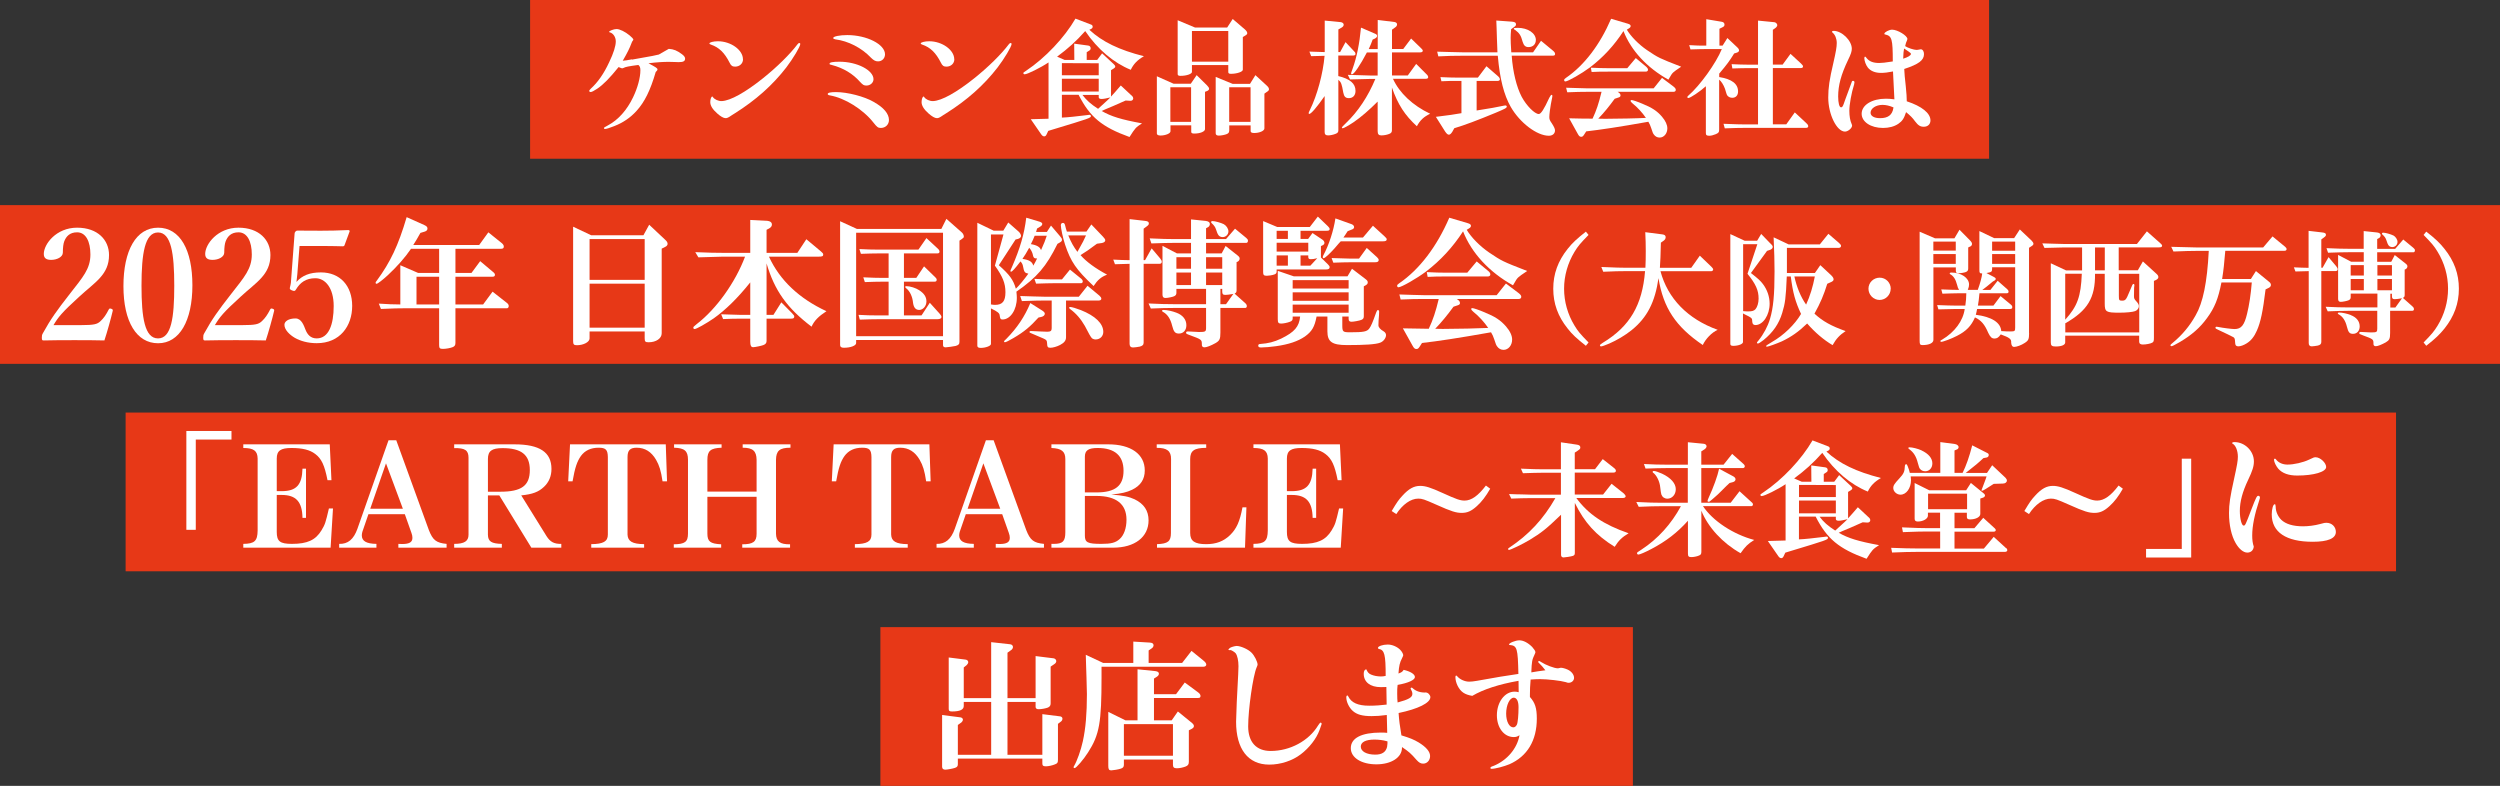 <?xml version="1.0" encoding="UTF-8"?><svg id="_レイヤー_2" xmlns="http://www.w3.org/2000/svg" viewBox="0 0 355.64 111.79"><rect x="0" y="0" width="355.64" height="111.79" fill="#333333" stroke="none"/><defs><style>.cls-1{fill:#e73817;}.cls-1,.cls-2{stroke-width:0px;}.cls-2{fill:#fff;}</style></defs><g id="_レイヤー_1-2"><rect class="cls-1" x="75.41" width="207.55" height="22.58"/><rect class="cls-1" y="29.18" width="355.64" height="22.58"/><rect class="cls-1" x="17.87" y="58.69" width="322.98" height="22.58"/><rect class="cls-1" x="125.24" y="89.21" width="107.05" height="22.58"/><path class="cls-2" d="M89.9,8.48c1.57-.27,2.63-.47,2.9-.52.13-.04.5-.11.92-.2.7-.4.81-.45,1.42-.81.72.05,1.19.25,1.87.76.31.23.45.43.45.63,0,.36-.25.5-.92.5-.13,0-.36,0-.58-.02-.41-.02-.7-.02-.83-.02-.79,0-1.67.05-2.88.2,1.08.58,1.28.7,1.28.88,0,.09-.07.2-.25.36-.76,2.61-1.57,4.27-2.75,5.56-.86.94-1.87,1.64-3.15,2.14-.68.27-1.13.41-1.33.41-.07,0-.13-.05-.13-.13s.02-.09.59-.4c1.42-.76,2.67-2.14,3.55-3.98.65-1.35,1.04-2.81,1.04-3.84,0-.38-.07-.58-.29-.76-1.35.18-1.85.27-2.12.43-.09.04-.16.05-.2.05-.02,0-.2-.05-.49-.18-1.28,1.58-2.14,2.47-3.04,3.08-.49.32-.77.47-.94.47-.11,0-.2-.07-.2-.16,0-.07.05-.14.22-.31,1.01-.92,1.85-2.12,2.61-3.75.65-1.35.95-2.34.95-2.99,0-.61-.38-1.17-.86-1.28-.07-.02-.09-.04-.09-.07,0-.14.67-.4,1.06-.4.45,0,1.22.38,1.85.9.31.25.54.5.54.61,0,.02-.02.07-.07.13-.05.09-.09.14-.11.16-.02.02-.05.13-.09.22-.27.72-.59,1.37-1.24,2.49.41-.04.56-.05,1.3-.2Z"/><path class="cls-2" d="M105.7,8.44c0,.59-.49,1.04-1.12,1.04-.4,0-.59-.14-.79-.56-.72-1.42-1.49-2.18-2.67-2.58-.14-.05-.2-.09-.2-.16,0-.16.56-.31,1.21-.31,1.84,0,3.56,1.24,3.56,2.56ZM113.84,6.28c0,.34-1.03,2.07-1.98,3.31-1.98,2.56-4.36,4.66-7.31,6.52-.2.13-.38.23-.43.27-.52.36-.68.43-.9.43-.29,0-.72-.25-1.19-.67-.67-.59-.99-1.12-.99-1.62,0-.4.14-.79.29-.79.04,0,.05.02.09.09.22.32.77.58,1.26.56,1.22-.05,3.35-1.24,5.85-3.24,2-1.6,3.83-3.4,4.92-4.84.09-.13.18-.18.27-.18.07,0,.13.07.13.16Z"/><path class="cls-2" d="M124.3,14.51c1.4.77,2.16,1.67,2.16,2.56,0,.65-.5,1.13-1.15,1.13-.4,0-.54-.11-1.04-.74-1.49-1.91-4.11-3.53-6.21-3.89-.22-.04-.31-.09-.31-.2,0-.18.4-.27,1.17-.27,1.62,0,4.02.61,5.38,1.4ZM124.26,11.27c0,.49-.45.9-.99.9-.38,0-.5-.07-.94-.54-.99-1.13-2.36-1.96-3.98-2.38-.31-.07-.34-.07-.34-.2,0-.18.47-.27,1.42-.27,2.5,0,4.83,1.21,4.83,2.49ZM125.9,7.72c0,.58-.43,1.01-.99,1.01-.36,0-.61-.13-1.01-.52-1.31-1.4-3.26-2.39-5.06-2.61-.2-.04-.31-.09-.31-.2,0-.22.92-.41,2-.41,2.77,0,5.37,1.31,5.37,2.74Z"/><path class="cls-2" d="M135.76,8.44c0,.59-.49,1.04-1.12,1.04-.4,0-.59-.14-.79-.56-.72-1.42-1.49-2.18-2.67-2.58-.14-.05-.2-.09-.2-.16,0-.16.56-.31,1.21-.31,1.84,0,3.56,1.24,3.56,2.56ZM143.9,6.28c0,.34-1.03,2.07-1.98,3.31-1.98,2.56-4.36,4.66-7.31,6.52-.2.13-.38.23-.43.27-.52.36-.68.43-.9.43-.29,0-.72-.25-1.19-.67-.67-.59-.99-1.12-.99-1.62,0-.4.14-.79.29-.79.04,0,.05.02.09.09.22.32.77.58,1.26.56,1.22-.05,3.35-1.24,5.85-3.24,2-1.6,3.83-3.4,4.92-4.84.09-.13.18-.18.27-.18.07,0,.13.07.13.16Z"/><path class="cls-2" d="M146.62,16.96c.95-.02.99-.02,2.54-.07v-8.01c-1.1.74-3.01,1.69-3.4,1.69-.11,0-.18-.07-.18-.16s.05-.14.41-.36c2.7-1.8,5.46-4.72,7-7.4l2.23.85c.14.05.22.16.22.29,0,.14-.07.25-.22.32l-.25.13c1.84,1.71,4.23,2.86,7.76,3.76-.92.52-1.49,1.12-1.87,1.93-2.45-.99-4.74-2.94-6.48-5.51-1.28,1.44-2.43,2.48-4,3.64l1.08.47h1.37l-.02-2.32,1.98.27c.23.02.36.18.36.38,0,.16-.05.25-.2.34l-.36.23v1.1h1.49l.7-.94,1.67,1.55c.14.14.2.23.2.32,0,.11-.07.2-.22.29l-.38.23v3.76c.5-.54.68-.76,1.39-1.58l1.64,1.53c.07.07.13.18.13.31,0,.22-.2.36-.43.34l-.65-.04-.5.22-1.22.54-1.19.5c-.16.07-.32.14-.5.23,1.35.77,2.74,1.21,5.74,1.76-.92.59-.95.65-1.78,1.94-3.93-1.42-5.64-2.84-7.24-6h-2.38v3.24c.88-.04,2-.16,3.62-.36.11-.02.22-.04.29-.04.13,0,.22.07.22.18,0,.27-.23.34-5.42,1.91l-.65.2-.23.49c-.09.2-.2.29-.34.29-.16,0-.29-.09-.43-.29l-1.49-2.16ZM156.3,10.71v-1.71l-5.24-.02v1.73h5.24ZM151.06,13.02h5.24v-1.82h-5.24v1.82ZM153.98,13.5c.59.77,1.15,1.28,2.23,1.98.34-.32.68-.63,1.03-.94.25-.23.36-.32.72-.68-.58.14-.99.22-1.26.22s-.4-.09-.4-.25v-.32h-2.32Z"/><path class="cls-2" d="M166.49,18.72c0,.27-.72.56-1.4.56-.34,0-.52-.11-.52-.29v-8.14l2.38,1.06h2.45l.83-1.22,1.48,1.46c.18.18.29.34.29.49,0,.13-.11.23-.29.31l-.29.11v5.31c0,.34-.68.63-1.53.63-.29,0-.43-.07-.43-.23v-.94h-2.95v.9ZM166.49,17.34h2.95v-4.93h-2.95v4.93ZM169.57,10.21c0,.31-.76.58-1.64.58-.27,0-.4-.07-.4-.25V2.88l2.48,1.04h4.56l.79-1.22,1.75,1.5c.2.18.32.36.32.52,0,.13-.09.23-.32.36l-.31.18v4.66c0,.29-.83.58-1.69.58-.27,0-.38-.07-.38-.25v-.99h-5.17v.95ZM174.73,8.77v-4.36h-5.17v4.36h5.17ZM174.86,18.6c0,.23-.09.36-.34.47-.25.11-.79.22-1.13.22-.31,0-.45-.11-.45-.34v-8.01l2.41.99h2.47l.77-1.24,1.62,1.49c.22.2.31.36.31.52,0,.14-.07.23-.34.4l-.31.22v4.95c0,.34-.68.65-1.46.65-.34,0-.5-.09-.5-.27v-.81h-3.04v.77ZM174.86,17.34h3.04v-4.93h-3.04v4.93Z"/><path class="cls-2" d="M188.45,13.65c-1.13,1.62-1.94,2.56-2.2,2.56-.05,0-.09-.05-.09-.11,0-.07.04-.18.18-.45,1.04-2.11,1.87-5.17,2.09-7.71-.83.02-.97.02-1.91.05l-.25-.65c1.12.05,1.28.05,2.18.07V2.93l2.3.22c.23.04.4.18.4.36,0,.16-.11.31-.29.41l-.47.27v3.22h.25l.77-1.42,1.28,1.37c.09.07.14.22.14.32,0,.13-.13.22-.31.22h-2.14v2.92c1.67.4,2.45,1.06,2.45,2.11,0,.63-.36,1.03-.95,1.03-.47,0-.68-.22-.79-.79-.22-1.24-.29-1.46-.7-1.82v7.2c0,.25-.11.38-.4.49-.36.14-.76.22-1.06.22-.34,0-.49-.14-.49-.47v-5.13ZM195.99,14.44c-1.24,1.24-2.36,2.21-3.44,2.95-.74.49-1.4.86-1.55.86-.05,0-.11-.04-.11-.09q0-.11.56-.63c1.75-1.67,3.17-3.82,4.2-6.3h-.79c-.9.02-.94.02-2.81.07l-.31-.65,1.76.05c.59.02,1.12.04,1.35.04h1.13v-3.28h-1.53c-.95,1.82-1.85,3.12-2.12,3.12-.09,0-.13-.05-.13-.13s0-.07.2-.63c.61-1.67.99-3.57,1.21-5.89l2.02.87c.18.07.27.18.27.31,0,.14-.11.27-.32.38l-.31.14c-.25.67-.29.77-.56,1.35h1.28V2.84l2.39.29c.22.04.36.16.36.34,0,.16-.09.31-.27.43l-.45.32v2.75h1.6l1.12-1.49,1.46,1.42c.13.11.2.23.2.32,0,.14-.14.23-.36.23h-4.02v3.28h2.25l1.19-1.64,1.58,1.58c.07.09.13.2.13.29,0,.18-.11.25-.4.25h-4.61c.92,2.02,2.81,3.8,5.29,4.97-.88.41-1.44.92-1.89,1.78-1.71-1.57-2.7-3.08-3.55-5.51v6.07c0,.29-.11.43-.41.54-.34.13-.74.2-1.1.2s-.52-.16-.52-.61v-4.23Z"/><path class="cls-2" d="M210.05,15.72c1.67-.25,3.13-.52,3.94-.7.05-.02.13-.02.16-.02.11,0,.2.07.2.16,0,.2-.25.32-1.58.88-2.61,1.08-4.38,1.75-5.89,2.2l-.27.49c-.18.29-.34.43-.5.43s-.31-.13-.52-.43l-1.33-2.11c2.16-.27,2.43-.31,3.64-.52v-4.59h-.58c-.92,0-1.21,0-2.27.05l-.14-.59c1.19.05,1.64.07,2.41.07h2.92l1.22-1.62,1.66,1.44c.16.14.25.31.25.43s-.13.22-.29.22h-3.02v4.21ZM215.05,7.92c.16,2.34.7,4.48,1.42,5.85.67,1.26,1.85,2.45,2.43,2.45.31,0,.74-.67,1.49-2.3q.23-.43.32-.43c.07,0,.13.07.13.14,0,.11-.02.16-.22,1.19-.09.45-.22,1.48-.22,1.82,0,.31.05.47.34.88.31.47.47.81.47,1.03,0,.45-.34.76-.88.76-1.69,0-4.12-1.84-5.42-4.11-.97-1.71-1.55-3.96-1.84-7.27h-5.08c-1.44,0-1.82.02-3.38.09l-.16-.67,1.82.05c.72.02,1.31.04,1.73.04h5.02l-.02-.58-.05-1.3-.05-1.6c-.02-.16-.02-.52-.04-1.04l2.21.16c.45.04.59.14.59.4,0,.14-.07.23-.29.38l-.4.29c-.05.59-.07.86-.07,1.24,0,.49.02.92.09,2.05h3.1l1.13-1.64,1.69,1.4c.22.18.31.32.31.49s-.11.23-.34.23h-5.85ZM218.48,5.71c0,.59-.42.99-1.04.99-.43,0-.67-.22-.83-.74-.25-.92-.45-1.24-1.06-1.69-.18-.09-.2-.13-.2-.18,0-.11.11-.13.56-.13,1.44,0,2.58.76,2.58,1.75Z"/><path class="cls-2" d="M231.42,4.21c.58.97,1.69,2.11,2.88,2.92,1.64,1.1,1.67,1.12,4.86,2.36-.7.47-.94.63-1.15.83-.2.2-.25.29-.67,1.01-3.04-1.69-5.31-4.14-6.39-6.91-1.31,2.03-2.9,3.75-4.77,5.17-1.15.86-3.13,2-3.51,2-.09,0-.16-.09-.16-.2s.07-.18.25-.31c2.61-1.78,4.83-4.7,6.43-8.41l2.38.7c.29.09.4.18.4.34,0,.11-.07.22-.22.31l-.32.2ZM223.24,16.83c1.55.04,1.76.04,3.31.05.54-1.15.88-2.16,1.28-3.82h-1.93c-1.15,0-1.55.02-2.95.07l-.16-.65,1.69.05c.61.02,1.13.04,1.42.04h9.34l1.19-1.49,1.62,1.22c.25.2.34.32.34.49s-.13.27-.31.27h-7.96c.29.18.41.32.41.52,0,.14-.09.23-.29.29l-.54.18c-.77,1.06-1.49,1.95-2.34,2.83l.95.02c1.71,0,4.9-.07,5.83-.13-.5-.74-1.21-1.51-1.91-2.07-.18-.14-.27-.27-.27-.36,0-.07.05-.11.14-.11.14,0,.86.23,1.57.54,1.33.54,2.05,1.01,2.75,1.82.52.61.77,1.17.77,1.67,0,.74-.49,1.31-1.1,1.31-.34,0-.63-.16-.83-.45-.11-.14-.18-.31-.36-.88-.13-.38-.23-.63-.41-.92-4.27.76-6.77,1.13-8.84,1.37l-.29.45c-.16.25-.25.32-.43.32-.2,0-.32-.11-.5-.45l-1.22-2.2ZM234.19,9.51c.16.13.25.29.25.41,0,.16-.13.27-.32.27h-5.4c-1.03,0-1.24,0-2.3.05l-.11-.61c1.17.05,1.64.07,2.41.07h2.77l1.21-1.44,1.49,1.24Z"/><path class="cls-2" d="M242.68,12.26c-.86.77-2.23,1.69-2.52,1.69-.05,0-.13-.07-.13-.14,0-.05.05-.13.16-.22,1.64-1.42,3.91-4.57,4.75-6.61h-2.21c-.65,0-1.12.02-2.25.05l-.18-.61c1.17.07,1.33.07,2.43.07v-3.76l2.16.36c.29.04.43.18.43.41,0,.16-.07.27-.25.36l-.47.23v2.4h.45l.68-1.08,1.39,1.31c.18.16.27.31.27.45,0,.13-.11.25-.29.31l-.41.13c-.65,1.06-1.01,1.55-2.12,2.86v.49c1.8.29,2.68.97,2.68,2.05,0,.56-.32.9-.83.9-.31,0-.58-.14-.74-.38q-.05-.07-.29-.9c-.2-.56-.54-1.08-.83-1.3v7.13c0,.34-.07.45-.49.63-.34.14-.65.22-.9.22-.4,0-.5-.09-.5-.4v-6.66ZM254.1,17.7l1.22-1.71,1.64,1.53c.22.2.27.31.27.45s-.11.22-.32.22h-8.62c-.97,0-1.55.02-2.93.07l-.18-.65c1.78.07,2.41.09,3.11.09h1.8v-8.01h-1.35c-.83,0-1.21.02-2.3.05l-.11-.61,1.28.05c.5.02.92.02,1.13.02h1.35V2.93l2.34.23c.18.02.4.23.4.41,0,.13-.11.29-.25.4l-.38.27v4.95h1.39l1.12-1.53,1.49,1.37c.23.22.29.31.29.43,0,.14-.11.22-.31.22h-3.98v8.01h1.91Z"/><path class="cls-2" d="M263.81,11.7c0,.07-.02.18-.05.31-.38,1.19-.68,2.86-.68,3.76,0,.74.11,1.39.32,1.85.05.11.07.2.07.25,0,.36-.58.85-1.01.85-1.17,0-2.38-2.45-2.38-4.84,0-1.39.16-2.52.74-4.99.34-1.48.47-2.21.47-2.77,0-.61-.23-1.19-.61-1.49-.05-.04-.07-.07-.07-.11,0-.07.11-.13.23-.13,1.19,0,2.59,1.39,2.59,2.54,0,.38-.13.79-.54,1.62-.99,2.07-1.4,3.6-1.4,5.17,0,.92.16,1.55.41,1.55.16,0,.25-.13.38-.49.04-.13.11-.34.23-.65.05-.13.72-1.94.88-2.38.05-.2.11-.25.22-.25s.2.09.2.2ZM269.27,10.17c-.7.14-1.21.2-1.69.2-.83,0-1.48-.27-1.87-.76-.27-.34-.5-.95-.5-1.35,0-.11.05-.2.11-.2s.13.07.23.22c.38.47.94.68,1.78.68.34,0,.9-.05,1.93-.22,0-3.19-.13-3.62-1.06-3.83-.11,0-.14-.04-.14-.11,0-.22.68-.58,1.1-.58.77,0,2.18.85,2.18,1.33,0,.04-.02.09-.05.18-.14.29-.18.43-.27.83.36.25,1.24.54,1.62.54.11,0,.23-.02.38-.05.09-.02.18-.04.23-.04.25,0,.45.29.45.68,0,.88-.74,1.44-2.81,2.12.04.77.07,1.17.22,2.48.11,1.15.13,1.46.14,2.12,2.14.7,3.37,1.69,3.37,2.72,0,.54-.38.9-.95.9-.5,0-.79-.18-1.24-.77-.36-.5-.67-.81-1.28-1.31-.29.9-.54,1.28-1.1,1.66-.59.4-1.35.59-2.18.59-1.73,0-3.04-.86-3.04-2.02,0-1.24,1.46-2.14,3.44-2.14.38,0,.67.02,1.22.09l-.2-3.98ZM269.36,15.28c-.59-.25-1.08-.36-1.57-.36-.92,0-1.69.5-1.69,1.12,0,.47.52.77,1.35.77,1.13,0,1.73-.45,1.89-1.42l.02-.11ZM270.87,6.89c-.07.4-.11.65-.13,1.46.7-.22,1.1-.47,1.1-.68,0-.07-.05-.14-.18-.22-.07-.05-.2-.13-.32-.23l-.47-.32Z"/><path class="cls-2" d="M11.53,46.25c1.85,0,2.29-.13,2.73-.53.51-.46.84-.97,1.21-1.69.09-.15.15-.18.35-.11.2.07.24.13.22.29-.26,1.12-.81,3.08-1.19,4.22-1.5-.04-2.66-.04-4.25-.04s-2.9,0-4.36.04c-.22,0-.29-.02-.29-.37s.02-.4.13-.62c1.14-2.07,2-3.26,3.85-5.63,1.87-2.4,2.93-3.56,2.93-5.61,0-1.83-.64-3.15-1.89-3.15-1.06,0-1.56.59-1.83,1.28-.13.33-.2.9-.2,1.61,0,.62-.84,1.03-1.65,1.03-.62,0-1.06-.18-1.06-.84,0-1.41,1.78-3.74,4.73-3.74s4.55,1.76,4.55,3.89c0,2.82-2.02,3.87-4.25,5.94-2.44,2.22-2.99,2.91-3.65,4.03h3.89Z"/><path class="cls-2" d="M27.37,40.58c0,5.06-1.83,8.25-4.88,8.25s-4.93-3.04-4.93-8.12,1.8-8.32,4.93-8.32,4.88,3.17,4.88,8.19ZM20.13,40.64c0,4.58.46,7.5,2.35,7.5s2.31-2.93,2.31-7.5-.44-7.57-2.31-7.57-2.35,2.97-2.35,7.57Z"/><path class="cls-2" d="M34.49,46.25c1.85,0,2.29-.13,2.73-.53.51-.46.84-.97,1.21-1.69.09-.15.15-.18.35-.11.2.07.24.13.22.29-.26,1.12-.81,3.08-1.19,4.22-1.5-.04-2.66-.04-4.25-.04s-2.9,0-4.36.04c-.22,0-.29-.02-.29-.37s.02-.4.13-.62c1.14-2.07,2-3.26,3.85-5.63,1.87-2.4,2.93-3.56,2.93-5.61,0-1.83-.64-3.15-1.89-3.15-1.06,0-1.56.59-1.83,1.28-.13.33-.2.9-.2,1.61,0,.62-.84,1.03-1.65,1.03-.62,0-1.06-.18-1.06-.84,0-1.41,1.78-3.74,4.73-3.74s4.55,1.76,4.55,3.89c0,2.82-2.02,3.87-4.25,5.94-2.44,2.22-2.99,2.91-3.65,4.03h3.89Z"/><path class="cls-2" d="M42.3,38.97c-.02.33-.09.68-.13,1.14.81-.92,1.89-1.36,3.48-1.36,2.73,0,4.45,1.91,4.45,4.77s-1.74,5.3-5.04,5.3c-1.3,0-2.35-.33-3.1-.75-.73-.42-1.5-1.14-1.5-1.87,0-.46.55-.9,1.58-.9.86,0,1.19,1.03,1.43,1.63.26.64.7,1.21,1.58,1.21,1.72,0,2.42-1.98,2.42-4.6s-1.23-3.96-2.6-3.96-2.18.62-2.77,1.61c-.13.22-.22.26-.59.11-.31-.13-.31-.24-.26-.44.04-.18.11-.42.13-.62l.53-7.02c0-.09.02-.15.13-.29.11-.11.18-.13.31-.13.88.02,2.29.02,3.45.02.9,0,2.29-.02,3.74-.09.15,0,.22.09.2.18l-.73,1.98c-.04.11-.13.15-.22.15-.88-.02-1.43-.04-2.22-.04h-3.96l-.31,3.96Z"/><path class="cls-2" d="M58.47,35.39c-.84,1.24-1.98,2.52-3.28,3.74-.76.7-1.46,1.24-1.62,1.24-.08,0-.14-.06-.14-.14s.04-.16.18-.32c1.92-2.62,3.04-4.96,4.24-9.02l2.5,1.12c.34.16.46.28.46.5s-.14.36-.4.44l-.6.18c-.52.92-.66,1.16-1.02,1.72h9.38l1.3-1.8,1.94,1.56c.18.16.26.3.26.48,0,.2-.12.3-.38.3h-6.5v3.44h2.28l1.24-1.68,1.76,1.48c.26.2.34.32.34.46,0,.2-.12.28-.4.28h-5.22v3.94h3.94l1.34-1.82,2.04,1.6c.18.14.26.28.26.44,0,.18-.1.32-.24.32h-7.34v4.94c0,.3-.1.46-.36.58-.32.14-.98.26-1.42.26s-.54-.1-.54-.54v-5.24h-4.64c-1.1,0-1.88.02-3.64.1l-.3-.76c1.54.1,1.78.1,3.06.12v-5.58l2.54,1.1h2.98v-3.44h-4ZM59.25,43.31h3.22v-3.94h-3.22v3.94Z"/><path class="cls-2" d="M83.87,48.15c0,.5-.86.96-1.8.96-.44,0-.54-.12-.54-.6v-16.26l2.58,1.22h7.42l.82-1.5,2.32,2.18c.2.18.3.36.3.54s-.14.34-.36.44l-.48.24v12.04c0,.74-.8,1.28-1.86,1.28-.48,0-.56-.1-.56-.58v-.96h-7.84v1ZM83.87,39.81h7.84v-5.8h-7.84v5.8ZM91.71,46.61v-6.26h-7.84v6.26h7.84Z"/><path class="cls-2" d="M102.59,44.71c.6.02,1.16.04,1.34.04.72.02,1.2.04,1.34.04h1.46v-4.62c-1.84,2.3-3.54,3.94-5.2,5.12-1.12.76-2.46,1.52-2.72,1.52-.1,0-.18-.08-.18-.18,0-.12.04-.18.5-.54,2.8-2.16,5.48-5.92,6.86-9.58h-3.14l-3.5.1-.44-.74c2,.08,2.86.1,3.94.1h3.88v-4.68l2.4.12c.44.04.68.22.68.54,0,.22-.14.4-.38.54l-.38.2v3.28h4.38l1.28-1.94,2.08,1.74c.24.2.32.3.32.44,0,.24-.14.3-.66.3h-7.06c1.54,3.36,4.3,5.96,8.18,7.76-1.14.74-1.74,1.36-2.12,2.2-3.48-2.64-5.26-5.12-6.4-9v7.32h.98l1.12-1.78,1.52,1.54c.28.3.32.36.32.48,0,.22-.12.3-.46.3h-3.48v3.18c0,.28-.14.46-.46.58-.24.1-1.2.3-1.44.3-.3,0-.42-.22-.42-.78v-3.28h-1.46c-.92,0-1.32.02-2.4.06l-.28-.68Z"/><path class="cls-2" d="M121.79,48.81c0,.36-.78.66-1.74.66-.36,0-.54-.12-.54-.38v-17.62l2.4,1.1h12l.72-1.44,2.2,1.94c.16.14.28.38.28.58,0,.14-.06.2-.32.38l-.3.2v14.38c0,.34-.12.48-.54.6-.24.06-1.22.2-1.42.2-.26,0-.38-.1-.38-.32v-.72h-12.36v.44ZM134.15,47.83v-14.72h-12.36v14.72h12.36ZM122.13,44.79c1.2.06,1.66.08,2.76.08h1.52v-4.8h-.92c-.78,0-1.34.02-2.46.06l-.22-.68c1.32.06,1.9.08,2.68.08h.92v-3.48h-1.48c-.76,0-1.3.02-2.46.06l-.22-.68c1.28.06,1.8.08,2.68.08h5.72l1.14-1.64,1.64,1.52c.14.12.22.28.22.4,0,.18-.1.26-.32.26h-4.74v3.48h1.76l1.1-1.64,1.58,1.54c.16.14.22.26.22.36,0,.2-.1.28-.32.28h-4.34v4.8h2.5l1.18-1.8,1.44,1.6c.12.12.22.32.22.42,0,.2-.2.32-.6.32h-8.44c-.8,0-1.42.02-2.58.06l-.18-.68ZM130.77,41.29c.72.48,1.02.96,1.02,1.6s-.48,1.2-1.02,1.2c-.5,0-.78-.32-.88-.98-.08-.92-.46-1.7-.98-2.1-.1-.08-.14-.14-.14-.2s.06-.1.18-.1c.52,0,1.34.26,1.82.58Z"/><path class="cls-2" d="M150.75,33.55c.26.3.32.4.32.56,0,.18-.08.26-.36.42l-.28.16c-1.58,3.22-2.92,4.78-5.84,6.8.04.42.06.62.06.88,0,1.7-.92,3.08-2.04,3.08-.26,0-.34-.1-.4-.58-.02-.32-.3-.54-1.24-1v5.06c0,.28-.76.56-1.46.56-.32,0-.48-.1-.48-.3v-17.5l2.32,1.12h1.38l.7-1.16,1.48,1.3c.2.18.34.44.34.62s-.18.34-.44.42l-.34.08-2.38,3.66c1.54,1.36,2.06,2.08,2.42,3.34.44-.4,1.24-1.38,1.78-2.14-.54-.12-.6-.2-.78-1.14-.06-.24-.14-.38-.34-.6-.78,1.02-1.18,1.46-1.34,1.46-.06,0-.1-.04-.1-.1q0-.08.22-.54c1.18-2.72,1.76-4.72,2.04-7.04l1.94.58c.22.08.34.18.34.3,0,.16-.1.28-.34.42l-.4.24-.14.48h1.54l.58-.9,1.24,1.46ZM140.97,43.31c.28.04.42.06.58.06,1.06,0,1.48-.52,1.48-1.8s-.4-2.24-1.5-3.78l1.22-4.44h-1.78v9.96ZM147.73,45.17c-1.18,1.3-2.02,2.02-3.56,2.92-.6.36-1.1.6-1.22.6-.06,0-.12-.06-.12-.1,0-.08.02-.1.34-.4,1.52-1.54,2.6-3.16,3.4-5.08l1.68,1.06c.28.18.38.32.38.46,0,.22-.22.4-.52.46l-.38.08ZM156.39,42.05c.18.16.28.3.28.44,0,.16-.14.26-.36.26h-4.66v5.22c0,.46-.24.78-.84,1.1-.46.24-1.04.4-1.38.4-.38,0-.46-.1-.48-.68-.02-.36-.08-.44-.52-.64-.54-.22-1.12-.48-1.36-.58-.56-.22-.62-.26-.62-.34,0-.1.08-.14.22-.14.1,0,.58.02,1.24.06.58.02.9.04,1.06.04.48,0,.64-.12.64-.5v-3.94h-1.02c-.74,0-1.46.02-3.22.08l-.24-.72,1.9.06c.72.02,1.38.04,1.56.04h4.88l1.24-1.56,1.68,1.4ZM146.99,37.79c.28-.48.32-.56.54-1.02-.44,0-.52-.08-.64-.68-.1-.32-.26-.6-.48-.84-.4.72-.58,1.02-.96,1.58.96.14,1.4.4,1.54.96ZM147.19,33.53c-.22.54-.26.64-.54,1.2.86.14,1.32.42,1.44.86.5-1.12.56-1.28.82-2.06h-1.72ZM153.81,39.65c.14.12.22.26.22.38,0,.16-.1.26-.26.26h-3.94c-.62,0-1.12.02-2.44.06l-.24-.68,1.52.06c.48.02.88.02,1.16.02h1.24l1.14-1.4,1.6,1.3ZM156.91,33.67c.24.26.32.38.32.52,0,.18-.18.32-.48.38l-.7.1q-1.04.76-1.32.96c-.32.22-.48.32-1.02.66.82.94,2.1,1.88,3.78,2.78-.84.32-1.34.74-1.92,1.62-2.48-2.34-3.24-3.44-4.06-5.9-.3-.92-.6-2.3-.6-2.76,0-.2.12-.32.3-.32.16,0,.24.1.3.32.1.42.16.62.26.92h2.78l.7-1.02,1.66,1.74ZM151.97,33.49c.44,1.06.74,1.58,1.3,2.34.86-1.54.9-1.62,1.22-2.34h-2.52ZM153.75,44.11c2.06.82,3.2,1.92,3.2,3.1,0,.62-.46,1.08-1.1,1.08-.2,0-.4-.08-.52-.18q-.22-.2-1-1.74c-.56-.98-1.26-1.8-2.12-2.42-.08-.08-.12-.12-.12-.18s.06-.1.16-.1c.22,0,.88.2,1.5.44Z"/><path class="cls-2" d="M160.69,37.53c-.96.02-1.1.02-2.08.06l-.24-.66c1.14.06,1.32.06,2.32.08v-5.84l2.1.24c.48.04.64.14.64.38,0,.16-.08.26-.36.46l-.38.28v4.48h.2l.94-1.68,1.2,1.42c.16.2.24.34.24.5,0,.18-.12.28-.34.28h-2.24v11.2c0,.32-.16.48-.56.58-.34.06-.72.12-.96.12-.32,0-.48-.18-.48-.52v-11.38ZM166.87,43.81c-.96,0-1.6.02-3.16.08l-.32-.72c1.74.08,2.42.1,3.48.1h4.7v-2.18h-4.22v.58c0,.22-.1.38-.34.48-.22.1-.9.24-1.22.24-.3,0-.42-.16-.42-.48v-6.94l2.06,1.08h2v-1.5h-2.4c-.88,0-1.56.02-3.24.08l-.24-.72c1.8.08,2.52.1,3.48.1h2.4v-2.8l2.12.22c.38.06.56.2.56.44,0,.18-.1.34-.22.42l-.32.18v1.54h2.84l1.28-1.48,1.6,1.32c.18.16.24.24.24.4,0,.18-.1.3-.24.3h-5.72v1.5h2.22l.56-1.06,1.72,1.36c.2.16.28.28.28.44s-.12.34-.26.42l-.18.08v4.02c-.02.26-.04.32-.28.46l1.54,1.38c.12.1.2.26.2.4,0,.16-.1.26-.24.26h-3.52v3.5c0,.94-.12,1.16-.7,1.5-.64.36-1.26.6-1.56.6-.28,0-.4-.14-.38-.44,0-.64-.04-.68-1.62-1.26-.6-.22-.62-.24-.62-.38,0-.12.08-.18.24-.18l.46.02c.14.02,1,.06,1.14.06.9,0,1-.06,1-.58v-2.84h-4.7ZM167.37,44.49c.9.34,1.4.98,1.4,1.78,0,.7-.42,1.18-1.06,1.18-.54,0-.74-.24-.96-1.1-.24-1-.68-1.66-1.34-2-.08-.04-.1-.1-.1-.14,0-.08.06-.12.22-.12.48,0,1.28.18,1.84.4ZM167.35,38.23h2.08v-1.64h-2.08v1.64ZM167.35,40.55h2.08v-1.78h-2.08v1.78ZM171.57,38.23h2.3v-1.64h-2.3v1.64ZM173.87,40.55v-1.78h-2.3v1.78h2.3ZM174.09,31.89c.36.2.66.64.66,1.02,0,.46-.38.82-.82.82-.3,0-.54-.14-.66-.38-.08-.14-.1-.16-.28-.7-.1-.34-.32-.64-.62-.9-.06-.06-.08-.1-.08-.16,0-.08.06-.14.2-.14.36,0,1.2.24,1.6.44ZM174.41,43.27l1.04-1.46c-.64.1-.88.14-1.14.14-.34,0-.44-.12-.44-.48v-.38h-.26v2.18h.8Z"/><path class="cls-2" d="M187.29,45.03c-.28,1.48-.66,2.12-1.66,2.84-1,.68-2.28,1.12-4.12,1.38-.68.1-1.62.18-2.12.18-.28,0-.4-.08-.4-.26,0-.16.1-.24.32-.24,1.1-.08,1.92-.28,2.94-.76,1.92-.94,2.56-1.7,2.7-3.14h-1.06v.26c0,.24-.1.38-.38.48-.34.14-.94.26-1.26.26-.38,0-.48-.12-.48-.62v-6.88l2.28.78h7.64l.64-1.08,1.78,1.36c.4.3.46.38.46.6,0,.16-.1.28-.3.4l-.26.14v4.26c0,.28-.1.42-.36.52-.22.1-1.08.26-1.38.26s-.42-.12-.42-.4v-.34h-.9v1.2c0,.98.06,1.04,1.14,1.04,1.9,0,2.38-.1,2.7-.54.24-.32.46-.82.98-2.28.08-.24.16-.34.24-.34.12,0,.18.08.18.22,0,.18-.02.72-.08,1.28l-.02.66q0,.44.76.88c.2.12.32.32.32.52,0,.42-.38.92-.84,1.08-.62.24-2.14.34-4.7.34-2.14,0-2.8-.46-2.8-1.96v-2.1h-1.54ZM181.61,38.63c0,.22-.1.34-.34.42-.28.1-.8.18-1.06.18-.42,0-.52-.12-.52-.52v-7.26l2,.84h4.64l1.14-1.48,1.44,1.38c.18.18.24.28.24.4,0,.18-.12.24-.46.24h-3.68v1.16h1.08l.62-.84,1.38.92c.2.12.32.32.32.48,0,.12-.08.26-.22.32l-.28.14v1.62l1,.98c.18.18.24.28.24.4,0,.22-.16.32-.5.32h-7.04v.3ZM181.61,33.99h1.6v-1.16h-1.6v1.16ZM181.61,35.79h4.5v-1.26h-4.5v1.26ZM183.21,37.79v-1.46h-1.6v1.46h1.6ZM183.89,41.05h7.96v-1.2h-7.96v1.2ZM183.89,42.79h7.96v-1.2h-7.96v1.2ZM183.89,44.49h7.96v-1.16h-7.96v1.16ZM186.41,37.79l.98-1.06c-.46.12-.66.14-.92.14s-.36-.08-.36-.32v-.22h-1.1v1.46h1.4ZM190.73,34.33c-.14.16-.24.26-.28.3l-.62.72c-.68.76-1.36,1.38-1.52,1.38-.1,0-.14-.06-.14-.14,0-.06.02-.14.08-.26.8-1.48,1.46-3.52,1.72-5.26l2.3.82c.22.08.36.24.36.42,0,.12-.1.26-.22.3l-.7.28c-.3.46-.34.54-.6.9h2.78l1.42-1.68,1.64,1.5c.24.22.32.32.32.44,0,.2-.16.28-.56.28h-5.98ZM195.89,36.59c.16.16.24.28.24.4,0,.22-.16.32-.54.32h-3.48c-.78,0-1.28.02-2.44.06l-.24-.66c2.04.06,2.08.06,2.68.08h1.22l1.1-1.52,1.46,1.32Z"/><path class="cls-2" d="M208.65,32.69c.64,1.08,1.88,2.34,3.2,3.24,1.82,1.22,1.86,1.24,5.4,2.62-.78.52-1.04.7-1.28.92-.22.22-.28.32-.74,1.12-3.38-1.88-5.9-4.6-7.1-7.68-1.46,2.26-3.22,4.16-5.3,5.74-1.28.96-3.48,2.22-3.9,2.22-.1,0-.18-.1-.18-.22s.08-.2.28-.34c2.9-1.98,5.36-5.22,7.14-9.34l2.64.78c.32.1.44.2.44.38,0,.12-.08.24-.24.34l-.36.22ZM199.57,46.71c1.72.04,1.96.04,3.68.06.6-1.28.98-2.4,1.42-4.24h-2.14c-1.28,0-1.72.02-3.28.08l-.18-.72,1.88.06c.68.02,1.26.04,1.58.04h10.38l1.32-1.66,1.8,1.36c.28.22.38.36.38.54s-.14.3-.34.3h-8.84c.32.2.46.36.46.58,0,.16-.1.26-.32.32l-.6.2c-.86,1.18-1.66,2.16-2.6,3.14l1.06.02c1.9,0,5.44-.08,6.48-.14-.56-.82-1.34-1.68-2.12-2.3-.2-.16-.3-.3-.3-.4,0-.08.06-.12.16-.12.16,0,.96.26,1.74.6,1.48.6,2.28,1.12,3.06,2.02.58.68.86,1.3.86,1.86,0,.82-.54,1.46-1.22,1.46-.38,0-.7-.18-.92-.5-.12-.16-.2-.34-.4-.98-.14-.42-.26-.7-.46-1.02-4.74.84-7.52,1.26-9.82,1.52l-.32.5c-.18.28-.28.36-.48.36-.22,0-.36-.12-.56-.5l-1.36-2.44ZM211.73,38.57c.18.14.28.32.28.46,0,.18-.14.3-.36.3h-6c-1.14,0-1.38,0-2.56.06l-.12-.68c1.3.06,1.82.08,2.68.08h3.08l1.34-1.6,1.66,1.38Z"/><path class="cls-2" d="M225.6,49.19c-1.3-1.03-1.93-1.6-2.59-2.45-1.39-1.73-2.05-3.57-2.05-5.67s.67-3.94,2.05-5.67c.67-.85,1.3-1.42,2.59-2.45l.38.47c-1.21,1.24-1.49,1.58-2,2.41-.95,1.57-1.48,3.39-1.48,5.24s.52,3.67,1.48,5.24c.5.83.79,1.17,2,2.41l-.38.47Z"/><path class="cls-2" d="M236.21,38.57c1.03,3.89,3.87,6.81,8.14,8.35-.85.38-1.71,1.28-2.12,2.16-3.85-2.61-5.62-5.29-6.3-9.51-.49,3.4-1.6,5.6-3.83,7.4-.92.74-2.11,1.44-3.19,1.91-.54.23-1.01.4-1.15.4-.09,0-.16-.07-.16-.16q0-.11.41-.36c3.84-2.32,5.62-5.35,6.01-10.19h-2.67c-1.03,0-1.67.02-3.28.09l-.27-.68c2.11.09,2.81.11,3.55.11h2.72c.04-.85.05-1.39.05-2.38s-.02-1.62-.07-2.68l2.41.31c.34.04.49.16.49.4,0,.2-.11.38-.27.49l-.41.29c-.04,1.85-.07,2.54-.14,3.58h4.46l1.22-1.73,1.67,1.6c.16.16.23.27.23.36,0,.14-.13.25-.27.25h-7.24Z"/><path class="cls-2" d="M251.91,34.68c.22.23.27.31.27.45,0,.16-.13.31-.34.4l-.47.16-2.29,3.15c1.04.81,1.37,1.12,1.71,1.57.61.81.95,1.8.95,2.79,0,1.62-.94,3.04-2.02,3.04-.27,0-.43-.14-.45-.47-.02-.4-.04-.45-.22-.59-.18-.13-.22-.14-.83-.45l-.27-.14v4.07c0,.29-.67.54-1.39.54-.29,0-.41-.09-.41-.27v-15.63l2.05.95h1.76l.58-.97,1.35,1.4ZM247.97,44.26c.41.04.56.04.74.04.54,0,.81-.09,1.01-.31.27-.31.45-.9.45-1.51,0-1.19-.4-2.07-1.58-3.53l1.4-4.21h-2.02v9.52ZM254.18,39.33c-.13,3.08-.23,3.82-.65,5.19-.47,1.55-1.3,2.75-2.65,3.85-.45.34-.7.5-.81.5-.07,0-.13-.04-.13-.11s0-.07.23-.34c.7-.86,1.31-2,1.62-3.04.47-1.57.65-3.38.65-6.79,0-1.37-.04-2.84-.13-4.83l2.14,1.01h4.43l1.22-1.51,1.51,1.3c.22.2.29.29.29.43,0,.16-.14.27-.32.27h-7.38v3.58h3.98l.77-1.12,1.55,1.44c.23.23.34.4.34.58s-.11.29-.5.45l-.4.18c-.5,1.6-.97,2.72-1.82,4.25,1.17,1.08,2.38,1.75,4.43,2.48-.85.56-1.35,1.1-1.85,2-1.26-.74-2.52-1.82-3.62-3.08-1.21,1.17-2.27,1.91-3.6,2.54-.72.32-1.93.76-2.12.76-.07,0-.13-.04-.13-.09q0-.09.86-.59c1.62-.92,3.24-2.47,4.12-3.98-.81-1.73-1.17-3.01-1.46-5.33h-.59ZM255.26,39.33c.32,1.5.92,2.94,1.67,4,.56-1.21.97-2.57,1.24-4h-2.92Z"/><path class="cls-2" d="M268.96,41.09c0,.86-.72,1.58-1.58,1.58s-1.58-.72-1.58-1.6.72-1.57,1.6-1.57,1.57.72,1.57,1.58Z"/><path class="cls-2" d="M275.04,48.35c0,.45-.61.74-1.55.74-.34,0-.41-.11-.41-.59v-15.54l2.18.94h2.77l.72-1.22,1.44,1.46c.25.25.34.4.34.56,0,.14-.09.29-.2.34l-.34.16v2.99c0,.27-.09.4-.32.5-.2.09-.74.18-1.06.18-.31,0-.38-.09-.38-.4v-.43h-3.19v10.32ZM278.22,35.65v-1.28h-3.19v1.28h3.19ZM278.22,37.54v-1.4h-3.19v1.4h3.19ZM288.65,47.39c0,.86-.09,1.06-.63,1.4-.45.31-1.15.56-1.49.56-.27,0-.41-.22-.43-.63.05-.49-.25-.7-1.48-1.15-.31.45-.54.59-.9.59s-.59-.2-.88-.81c-.52-1.22-1.01-1.78-1.89-2.2-.52,1.21-1.24,1.96-2.56,2.63-.77.4-1.96.85-2.25.85-.05,0-.11-.04-.11-.11s0-.07.27-.22c1.76-1.04,2.97-2.67,3.19-4.34h-1.51c-.41,0-.85.02-2.23.05l-.18-.61c1.39.05,1.91.07,2.41.07h1.6c.09-.67.13-1.01.14-1.75h-1.15c-.14,0-.5,0-1.01.02l-1.24.04-.16-.61c.74.04,1.21.05,1.4.05l1.13.02c-.16-.25-.18-.32-.29-.74-.2-.77-.5-1.24-.97-1.49-.05-.04-.07-.05-.07-.11,0-.09.07-.13.23-.13,1.4,0,2.52.76,2.52,1.71,0,.22-.04.4-.18.76h1.42c.32-.86.58-1.82.63-2.34-.34,0-.4-.07-.4-.49v-5.54l2.11,1.01h2.83l.81-1.24,1.69,1.6c.16.16.25.32.25.45,0,.11-.09.22-.29.34l-.34.22v12.14ZM281.25,43.97c-.07.4-.09.45-.18.81,2.29.29,3.55,1.12,3.62,2.32.58.04.88.05,1.26.05.67,0,.72-.04.72-.56v-8.57h-3.28v.23c0,.41-.09.47-.81.59l1.1.58c.16.09.22.14.22.25s-.05.18-.18.25l-.23.13c-.81.68-1.04.86-1.49,1.19h1.15l1.03-1.3,1.37,1.21c.11.09.18.22.18.34,0,.16-.09.23-.29.23h-3.85c-.09.95-.11,1.1-.22,1.75h2.21l1.01-1.35,1.44,1.19c.16.13.23.23.23.38,0,.2-.09.27-.4.27h-4.61ZM283.39,35.67h3.28v-1.3h-3.28v1.3ZM283.39,37.54h3.28v-1.4h-3.28v1.4Z"/><path class="cls-2" d="M293.67,35.2c-1.21.04-1.75.04-2.83.07l-.31-.65,1.62.05c.67.02,1.22.04,1.51.04h10.33l1.42-1.8,1.93,1.71c.18.16.23.23.23.34,0,.16-.13.23-.41.23h-5.76v3.26h2.72l.72-1.26,1.93,1.76c.2.18.27.31.27.47,0,.18-.13.31-.38.43l-.25.11v8.08c0,.47-.04.58-.23.7-.22.14-.88.27-1.35.27-.36,0-.52-.14-.52-.43v-.83h-10.52v.96c0,.36-.52.58-1.35.58-.56,0-.7-.13-.7-.59v-11.25l2.16,1.01h2.29v-3.26h-2.52ZM298.03,38.95c.04,3.42-1.06,5.24-4.23,7.04v1.3h10.52v-8.34h-2.9v3.12c0,.63.04.7.45.7.49,0,.59-.14,1.03-1.21.43-1.06.49-1.17.59-1.17.09,0,.14.05.14.2l-.04.34-.02,1.17c0,.36.04.45.34.77.23.25.36.47.36.67,0,.31-.23.61-.54.72-.34.13-1.28.22-2.23.22-1.91,0-2.09-.11-2.09-1.3v-4.23h-1.39ZM293.79,45.48c1.73-1.91,2.23-3.28,2.36-6.54h-2.36v6.54ZM298.03,38.46h1.39v-3.26h-1.39v3.26Z"/><path class="cls-2" d="M316.01,40.19c-.45,2.29-.95,3.57-2.05,5.06-.99,1.37-2.18,2.41-3.89,3.42-.76.43-1.04.58-1.17.58-.07,0-.14-.05-.14-.14,0-.07.09-.16.32-.34,1.31-1.08,2.4-2.36,3.26-3.91,1.04-1.78,1.64-4.66,1.87-9.17h-1.8c-.81,0-1.49.02-3.22.09l-.32-.67c1.49.04,2.23.05,3.55.09h9.53l1.33-1.57,1.8,1.48c.13.11.2.22.2.32,0,.18-.11.25-.38.25h-8.34c-.16,1.85-.23,2.63-.45,4.01h4.09l.72-1.13,1.93,1.58c.13.11.2.25.2.4,0,.18-.11.31-.31.41l-.45.22c-.38,3.12-.7,4.66-1.24,5.87-.38.86-.81,1.4-1.44,1.8-.43.27-.88.43-1.19.43-.18,0-.34-.07-.4-.2q-.05-.07-.09-.7c-.04-.25-.09-.34-.27-.43-.29-.16-1.08-.54-1.96-.95-.49-.22-.54-.25-.54-.38,0-.07.07-.13.16-.13.07,0,.16.02.27.04.63.13,1.91.29,2.29.29.95,0,1.39-.54,1.78-2.18.29-1.17.54-2.77.67-4.45h-4.3Z"/><path class="cls-2" d="M328.41,38.57c-.86.02-.99.02-1.87.05l-.22-.59c1.03.05,1.19.05,2.09.07v-5.26l1.89.22c.43.04.58.13.58.34,0,.14-.07.23-.32.41l-.34.25v4.03h.18l.85-1.51,1.08,1.28c.14.18.22.31.22.45,0,.16-.11.25-.31.25h-2.02v10.08c0,.29-.14.43-.5.52-.31.05-.65.11-.86.11-.29,0-.43-.16-.43-.47v-10.25ZM333.97,44.22c-.86,0-1.44.02-2.84.07l-.29-.65c1.57.07,2.18.09,3.13.09h4.23v-1.96h-3.8v.52c0,.2-.09.34-.31.43-.2.09-.81.22-1.1.22-.27,0-.38-.14-.38-.43v-6.25l1.85.97h1.8v-1.35h-2.16c-.79,0-1.4.02-2.92.07l-.22-.65c1.62.07,2.27.09,3.13.09h2.16v-2.52l1.91.2c.34.05.5.18.5.4,0,.16-.09.31-.2.38l-.29.16v1.39h2.56l1.15-1.33,1.44,1.19c.16.14.22.22.22.36,0,.16-.09.27-.22.27h-5.15v1.35h2l.5-.96,1.55,1.22c.18.14.25.25.25.4s-.11.31-.23.38l-.16.07v3.62c-.02.23-.04.29-.25.41l1.39,1.24c.11.09.18.23.18.36,0,.14-.09.23-.22.23h-3.17v3.15c0,.85-.11,1.04-.63,1.35-.58.32-1.13.54-1.4.54-.25,0-.36-.13-.34-.4,0-.58-.04-.61-1.46-1.13-.54-.2-.56-.22-.56-.34,0-.11.07-.16.22-.16l.41.02c.13.02.9.05,1.03.05.81,0,.9-.05.9-.52v-2.56h-4.23ZM334.42,44.83c.81.31,1.26.88,1.26,1.6,0,.63-.38,1.06-.95,1.06-.49,0-.67-.22-.86-.99-.22-.9-.61-1.49-1.21-1.8-.07-.04-.09-.09-.09-.13,0-.07.05-.11.2-.11.43,0,1.15.16,1.66.36ZM334.4,39.2h1.87v-1.48h-1.87v1.48ZM334.4,41.29h1.87v-1.6h-1.87v1.6ZM338.2,39.2h2.07v-1.48h-2.07v1.48ZM340.27,41.29v-1.6h-2.07v1.6h2.07ZM340.47,33.49c.32.18.59.58.59.92,0,.41-.34.74-.74.74-.27,0-.49-.13-.59-.34-.07-.13-.09-.14-.25-.63-.09-.31-.29-.58-.56-.81-.05-.05-.07-.09-.07-.14,0-.07.05-.13.18-.13.32,0,1.08.22,1.44.4ZM340.76,43.74l.94-1.31c-.58.09-.79.13-1.03.13-.31,0-.4-.11-.4-.43v-.34h-.23v1.96h.72Z"/><path class="cls-2" d="M344.77,48.72c1.21-1.24,1.49-1.58,2-2.41.96-1.57,1.48-3.38,1.48-5.24s-.52-3.67-1.48-5.24c-.5-.83-.79-1.17-2-2.41l.38-.47c1.3,1.01,1.93,1.62,2.59,2.45,1.39,1.73,2.05,3.57,2.05,5.67s-.67,3.94-2.05,5.67c-.67.83-1.3,1.44-2.59,2.45l-.38-.47Z"/><path class="cls-2" d="M26.51,75.37v-14.06h6.42v1.22h-5.08v12.84h-1.34Z"/><path class="cls-2" d="M34.61,77.37c1.6-.02,2.02-.4,2.04-1.9v-10.24c-.02-1.1-.56-1.5-2.04-1.5v-.52h12.3l.24,5.1h-.56c-.42-2.12-.84-3.06-1.76-3.74-.76-.58-1.82-.84-3.36-.84s-2.1.38-2.1,1.5v4.64h.7c2.08,0,2.9-.88,2.96-3.2h.5v7h-.5c-.04-2.3-.92-3.26-2.96-3.26h-.7v5.26c0,1.34.46,1.7,2.16,1.7,2.2,0,3.36-.54,4.2-1.92.52-.86.58-1.08,1.06-3.12h.58l-.34,5.58h-12.42v-.54Z"/><path class="cls-2" d="M48.25,77.37c1.24.04,2.06-.64,2.6-2.16l4.42-12.58h1.1l4.64,12.78c.56,1.44,1.06,1.82,2.52,1.96v.54h-6.86v-.54c.24.02.36.02.54.02,1.02,0,1.46-.26,1.46-.88,0-.2-.04-.44-.14-.7l-.94-2.66h-5.18l-.86,2.5c-.04.14-.08.34-.08.5,0,.82.64,1.2,2.08,1.22v.54h-5.3v-.54ZM57.31,72.37l-2.4-6.46-2.24,6.46h4.64Z"/><path class="cls-2" d="M64.61,77.37c1.44,0,2.04-.38,2.04-1.3v-10.96c0-1.06-.52-1.4-2.04-1.36v-.54h8.58c3.58,0,5.26,1.12,5.26,3.5,0,1.02-.36,1.88-1.06,2.54-.78.74-1.64,1.06-3.24,1.22l3.6,5.8c.52.82,1.08,1.12,2.1,1.1v.54h-4.26l-4.56-7.44h-1.62v5.6c.02.96.5,1.26,1.98,1.3v.54h-6.78v-.54ZM71.17,69.95c3.02,0,4.2-.86,4.2-3.08s-1.26-3.12-3.88-3.12c-1.52,0-2.08.4-2.08,1.54v4.66h1.76Z"/><path class="cls-2" d="M81.09,63.21h13.62l.18,5.26h-.64c-.22-1.5-.46-2.26-.92-3.06-.66-1.14-1.58-1.72-2.76-1.72-.94,0-1.3.38-1.3,1.34v11.02c.04.96.7,1.34,2.36,1.36v.5h-7.52v-.5c1.72-.02,2.36-.38,2.36-1.36v-11.04c-.02-1.04-.3-1.32-1.32-1.32-1.1,0-1.94.4-2.5,1.16-.56.78-.86,1.68-1.2,3.62h-.62l.26-5.26Z"/><path class="cls-2" d="M95.85,77.43c1.58-.02,2.02-.34,2.02-1.52v-10.5c0-1.26-.48-1.68-1.98-1.72v-.48h6.76v.48c-1.58.06-2.02.44-2.02,1.72v4.52h7v-4.52c-.02-1.26-.54-1.72-1.98-1.72v-.48h6.8v.48c-1.54,0-2.04.42-2.06,1.72v10.5c.02,1.12.56,1.54,2,1.52v.48h-6.8v-.48c1.54,0,2.04-.36,2.04-1.5v-5.26h-7v5.24c0,1.12.4,1.44,1.96,1.52v.48h-6.74v-.48Z"/><path class="cls-2" d="M118.59,63.21h13.62l.18,5.26h-.64c-.22-1.5-.46-2.26-.92-3.06-.66-1.14-1.58-1.72-2.76-1.72-.94,0-1.3.38-1.3,1.34v11.02c.04.96.7,1.34,2.36,1.36v.5h-7.52v-.5c1.72-.02,2.36-.38,2.36-1.36v-11.04c-.02-1.04-.3-1.32-1.32-1.32-1.1,0-1.94.4-2.5,1.16-.56.78-.86,1.68-1.2,3.62h-.62l.26-5.26Z"/><path class="cls-2" d="M133.23,77.37c1.24.04,2.06-.64,2.6-2.16l4.42-12.58h1.1l4.64,12.78c.56,1.44,1.06,1.82,2.52,1.96v.54h-6.86v-.54c.24.02.36.02.54.02,1.02,0,1.46-.26,1.46-.88,0-.2-.04-.44-.14-.7l-.94-2.66h-5.18l-.86,2.5c-.04.14-.08.34-.08.5,0,.82.64,1.2,2.08,1.22v.54h-5.3v-.54ZM142.29,72.37l-2.4-6.46-2.24,6.46h4.64Z"/><path class="cls-2" d="M149.57,77.37h.32c1.3,0,1.66-.36,1.66-1.66v-10.4c0-1.1-.54-1.52-1.98-1.58v-.52h8.08c3.24,0,5.2,1.4,5.2,3.72,0,1.26-.6,2.16-1.8,2.74-.76.36-1.48.54-2.96.68,1.72.14,2.5.3,3.32.68,1.32.64,1.98,1.62,1.98,3,0,2.36-1.96,3.88-5.04,3.88h-8.78v-.54ZM155.97,70.05c2.68,0,3.86-.94,3.86-3.08s-1.24-3.24-3.68-3.24c-1.32,0-1.82.34-1.82,1.24v5.08h1.64ZM154.33,76.19c0,.98.38,1.18,2.34,1.18,1.38,0,2.02-.16,2.6-.68.62-.54.98-1.56.98-2.76,0-2.22-1.46-3.38-4.28-3.38h-1.64v5.64Z"/><path class="cls-2" d="M164.59,77.41c1.56-.06,1.98-.4,1.98-1.58l.02-10.52c.02-1.14-.58-1.62-2.04-1.6v-.5h7.04v.5c-1.7,0-2.28.4-2.28,1.6v10.52c0,1.14.64,1.58,2.28,1.58,1.4,0,2.46-.4,3.36-1.26.96-.92,1.42-1.96,1.8-3.98h.56l-.2,5.74h-12.52v-.5Z"/><path class="cls-2" d="M178.31,77.37c1.6-.02,2.02-.4,2.04-1.9v-10.24c-.02-1.1-.56-1.5-2.04-1.5v-.52h12.3l.24,5.1h-.56c-.42-2.12-.84-3.06-1.76-3.74-.76-.58-1.82-.84-3.36-.84s-2.1.38-2.1,1.5v4.64h.7c2.08,0,2.9-.88,2.96-3.2h.5v7h-.5c-.04-2.3-.92-3.26-2.96-3.26h-.7v5.26c0,1.34.46,1.7,2.16,1.7,2.2,0,3.36-.54,4.2-1.92.52-.86.58-1.08,1.06-3.12h.58l-.34,5.58h-12.42v-.54Z"/><path class="cls-2" d="M197.98,72.69c.76-1.28,1.01-1.62,1.53-2.18.9-.99,1.64-1.39,2.52-1.39.74,0,1.48.23,3.19,1.01,1.98.9,2.5,1.08,3.13,1.08.97,0,1.94-.7,3.03-2.14l.61.45c-.61,1.08-1.22,1.87-1.89,2.47-.79.72-1.37.97-2.16.97s-1.46-.2-3.58-1.15c-1.78-.79-2.05-.88-2.61-.88-1.06,0-2.23.83-3.12,2.2l-.65-.43Z"/><path class="cls-2" d="M222.06,73.23c-2.12,2.04-2.79,2.56-4.5,3.6-.97.58-2.67,1.4-2.9,1.4-.07,0-.13-.07-.13-.13s.05-.11.16-.18c2.79-1.85,4.86-4.07,6.57-7.06h-3.46c-.34,0-.81,0-1.37.02l-1.44.05-.32-.65c.83.04,1.51.05,1.76.05.63.02,1.3.04,1.37.04h4.25v-3.12h-2.58c-.16,0-.68,0-1.24.02l-1.58.05-.29-.65,1.87.07c.56.02,1.08.02,1.24.02h2.58v-3.84l2.18.32c.41.05.58.16.58.41,0,.18-.05.25-.38.47l-.41.27v2.36h2.88l1.1-1.44,1.6,1.26c.2.16.27.27.27.41,0,.16-.13.25-.36.25h-5.49v3.12h4.03l1.21-1.53,1.75,1.39c.14.13.25.29.25.4,0,.13-.16.23-.36.23h-6.66c1.69,2.3,3.87,3.78,7.44,5.02-.97.59-1.4,1.01-1.98,1.93-2.67-1.66-4.29-3.44-5.67-6.25v7.13c0,.23-.07.34-.29.41-.18.07-1.08.22-1.31.22s-.36-.13-.36-.38v-5.73Z"/><path class="cls-2" d="M232.77,71.41c1.82.09,2.56.11,3.55.11h3.78v-4.93h-3.13c-.81,0-1.4.02-2.88.07l-.23-.65c1.55.07,2.04.09,3.12.09h3.13v-3.19l2.25.22c.23.02.41.16.41.36,0,.13-.11.29-.25.4l-.5.32v1.89h3.17l1.22-1.53,1.64,1.46c.11.09.16.2.16.31,0,.13-.13.25-.27.25h-5.92v4.93h4.18l1.26-1.64,1.8,1.64c.07.07.11.14.11.23,0,.13-.09.25-.2.25h-6.91c1.37,2.09,4.32,4.03,7.29,4.81-.92.58-1.26.92-1.94,1.89-2.56-1.44-4.63-3.69-5.58-6.05v5.82c0,.34-.07.45-.34.56-.29.13-.77.22-1.08.22-.4,0-.49-.11-.49-.54v-4.63c-1.51,1.69-3.13,2.93-5.17,4-.88.47-1.69.81-1.87.81-.11,0-.2-.07-.2-.18,0-.13.02-.14.68-.56,2.29-1.5,4.2-3.62,5.56-6.14h-2.79c-.95,0-1.6.02-3.21.09l-.34-.68ZM236.43,67.38c1.26.59,1.96,1.39,1.96,2.21,0,.76-.52,1.35-1.19,1.35-.41,0-.72-.22-.86-.59q-.07-.2-.16-1.01c-.07-.83-.52-1.75-1.01-2.09-.05-.04-.07-.07-.07-.11,0-.09.05-.14.16-.14.16-.02.74.18,1.17.38ZM245.65,69.07c-.27.27-.54.56-.83.83-.31.31-.59.58-.72.68l-.56.49c-.34.29-.36.31-.49.31-.09,0-.14-.05-.14-.13s.05-.2.18-.5c.65-1.39,1.26-3.08,1.46-4.07l2.05,1.1c.18.11.29.25.29.4,0,.18-.14.34-.36.4l-.49.13-.4.38Z"/><path class="cls-2" d="M251.47,76.96c.95-.02.99-.02,2.54-.07v-8.01c-1.1.74-3.01,1.69-3.4,1.69-.11,0-.18-.07-.18-.16s.05-.14.41-.36c2.7-1.8,5.46-4.72,7-7.4l2.23.85c.14.05.22.16.22.29,0,.14-.07.25-.22.32l-.25.13c1.84,1.71,4.23,2.86,7.76,3.76-.92.52-1.5,1.12-1.87,1.93-2.45-.99-4.74-2.94-6.48-5.51-1.28,1.44-2.43,2.48-4,3.64l1.08.47h1.37l-.02-2.32,1.98.27c.23.02.36.18.36.38,0,.16-.05.25-.2.34l-.36.23v1.1h1.49l.7-.94,1.67,1.55c.14.14.2.23.2.32,0,.11-.07.2-.22.29l-.38.23v3.76c.5-.54.68-.76,1.39-1.58l1.64,1.53c.07.07.13.18.13.31,0,.22-.2.36-.43.34l-.65-.04-.5.22-1.22.54-1.19.5c-.16.07-.32.14-.5.23,1.35.77,2.74,1.21,5.74,1.76-.92.59-.95.65-1.78,1.94-3.93-1.42-5.64-2.84-7.24-6h-2.38v3.24c.88-.04,2-.16,3.62-.36.11-.02.22-.04.29-.04.13,0,.22.07.22.18,0,.27-.23.34-5.42,1.91l-.65.2-.23.49c-.09.2-.2.29-.34.29-.16,0-.29-.09-.43-.29l-1.49-2.16ZM261.16,70.71v-1.71l-5.24-.02v1.73h5.24ZM255.92,73.02h5.24v-1.82h-5.24v1.82ZM258.84,73.5c.59.77,1.15,1.28,2.23,1.98.34-.32.68-.63,1.03-.94.25-.23.36-.32.72-.68-.58.14-.99.22-1.26.22s-.4-.09-.4-.25v-.32h-2.32Z"/><path class="cls-2" d="M285.39,77.95c.09.09.16.2.16.31,0,.16-.13.25-.38.25h-12.59c-.94,0-1.67.02-3.42.09l-.13-.67c1.87.07,2.63.09,3.55.09h3.42v-2.41h-1.91c-.79,0-1.53.02-3.39.09l-.13-.68c2.02.09,2.77.11,3.55.11h1.87v-2.2h-1.73v.43c0,.43-.68.83-1.44.83-.32,0-.45-.13-.45-.4v-5.08l2.07,1.03h5.26l.67-1.04,1.85,1.51c.11.09.16.18.16.27,0,.13-.11.25-.27.31l-.4.13v2.2c0,.43-.65.77-1.46.77-.31,0-.45-.11-.45-.32v-.63h-1.76v2.2h2.83l1.26-1.48,1.64,1.5c.09.07.14.16.14.25,0,.13-.11.22-.27.22h-5.6v2.41h4.18l1.4-1.67,1.75,1.6ZM271.81,67.76c.02.23.04.43.04.54,0,1.15-.67,2.07-1.49,2.07-.54,0-1.03-.45-1.03-.94,0-.38.16-.61.88-1.39.59-.63.74-.94.77-1.75.02-.16.07-.25.18-.25.09,0,.13.05.23.31.13.31.25.7.29.92h4.34v-4.38l2.04.27c.32.04.56.22.56.45,0,.13-.09.27-.2.31l-.38.16v3.19h1.15c.5-1.01.96-2.3,1.37-3.92l2.12,1.08c.16.07.23.16.23.29,0,.18-.11.32-.29.36l-.47.09c-.83.77-1.03.94-2.52,2.11h3.03l.74-1.1,1.89,1.78c.13.13.2.27.2.4,0,.25-.23.43-.59.43l-1.28.04c-.68.45-.83.54-1.13.72l-.27.16c-.11.05-.2.11-.27.11-.04,0-.07-.04-.07-.09t.36-.95c.23-.61.25-.65.36-1.01h-10.79ZM273.34,64.07c1.01.47,1.55,1.12,1.55,1.85,0,.65-.43,1.12-1.01,1.12-.29,0-.56-.11-.72-.31-.13-.13-.18-.29-.34-.88-.23-.92-.59-1.49-1.19-1.93-.13-.09-.16-.13-.16-.18,0-.07.05-.11.14-.11.43,0,1.22.2,1.73.43ZM274.28,72.44h5.55v-2.21h-5.55v2.21Z"/><path class="cls-2" d="M287.98,72.69c.76-1.28,1.01-1.62,1.53-2.18.9-.99,1.64-1.39,2.52-1.39.74,0,1.48.23,3.19,1.01,1.98.9,2.5,1.08,3.13,1.08.97,0,1.95-.7,3.03-2.14l.61.45c-.61,1.08-1.22,1.87-1.89,2.47-.79.72-1.37.97-2.16.97s-1.46-.2-3.58-1.15c-1.78-.79-2.05-.88-2.61-.88-1.06,0-2.23.83-3.12,2.2l-.65-.43Z"/><path class="cls-2" d="M311.71,65.25v14.06h-6.42v-1.22h5.08v-12.84h1.34Z"/><path class="cls-2" d="M319.69,78.61c-.56,0-1.18-.52-1.66-1.36-.6-1.04-.94-2.58-.94-4.26,0-1.28.16-2.34.72-4.86.44-2.02.54-2.6.54-3.16,0-.86-.32-1.64-.76-1.86-.04-.02-.06-.06-.06-.08,0-.08.14-.14.34-.14,1.48,0,2.76,1.28,2.76,2.74,0,.7-.2,1.34-.82,2.64-.8,1.68-1.18,3.08-1.18,4.42,0,1.1.26,2.08.54,2.08.22,0,.26-.08,1.12-2.34.64-1.66.76-1.9.96-1.9.14,0,.24.1.24.24,0,.08-.02.14-.1.4-.66,1.98-1,3.66-1,5,0,.62.06,1.12.22,1.58-.04.52-.4.86-.92.86ZM332.29,75.67c0,.92-1.12,1.4-3.3,1.4-3.78,0-5.82-1.36-5.82-3.9,0-.76.2-1.44.42-1.44.1,0,.12.08.14.36,0,.68.32,1.38.78,1.84.64.62,1.68.94,3.12.94.76,0,1.66-.12,2.4-.32.66-.18.68-.18.92-.18.76,0,1.34.56,1.34,1.3ZM323.77,65.35c.36.48.96.74,1.64.74.92,0,2.22-.3,3.06-.7.7-.34.72-.34.96-.34.64,0,1.48.8,1.48,1.38,0,.7-1.76,1.22-4.12,1.22-1.22,0-2.12-.32-2.7-.98-.3-.36-.58-.92-.6-1.24,0-.12.04-.18.14-.18.04,0,.08.02.14.1Z"/><path class="cls-2" d="M136.26,108.71c0,.3-.12.44-.46.54-.3.1-1.08.24-1.32.24-.3,0-.46-.14-.46-.42v-7.36l2.62.34c.18.02.34.16.34.32,0,.14-.1.3-.24.42l-.48.34v4.24h4.74v-7.52h-3.9v.58c0,.52-.54.78-1.66.78-.38,0-.48-.08-.48-.38v-7.3l2.38.3c.24.02.4.18.4.36,0,.14-.1.3-.22.42l-.42.34v4.36h3.9v-7.96l2.7.3c.22.02.4.18.4.38,0,.16-.1.36-.28.46l-.5.36v6.46h4v-5.98l2.58.32c.2.04.36.2.36.4,0,.14-.08.28-.22.38l-.58.4v5.22c0,.3-.1.46-.38.6-.3.12-.94.24-1.32.24-.3,0-.44-.12-.44-.34v-.7h-4v7.52h4.96v-5.78l2.56.32c.18.04.3.16.3.32s-.08.32-.22.42l-.42.32v5.08c0,.44-.06.54-.42.68-.38.16-.94.28-1.28.28-.4,0-.52-.08-.52-.42v-.68h-12.02v.8Z"/><path class="cls-2" d="M156.7,96.33c0,6.46-.3,8.18-1.9,10.68-.64,1.02-1.72,2.28-1.94,2.26-.06,0-.14-.06-.14-.12,0-.04.02-.1.06-.16.44-.74.98-2.26,1.26-3.54.4-1.82.58-3.94.58-6.7q0-.5-.06-2.34l-.06-1.84-.04-1.42,2.48,1.16h4.28v-3.04l2.34.14c.36.02.54.14.54.38,0,.16-.1.34-.26.44l-.44.3v1.78h4.76l1.34-1.72,1.6,1.3c.36.28.5.46.5.66,0,.18-.18.3-.44.3h-14.46v1.48ZM159.88,108.79c0,.3-.12.46-.46.56-.26.1-1.12.24-1.34.24-.32,0-.42-.16-.42-.64v-7.68l2.44,1.2h1.72v-7.26l2.54.26c.32.04.5.16.5.36,0,.18-.1.32-.32.46l-.38.24v2.22h3.14l1.24-1.66,1.92,1.42c.22.16.32.34.32.5,0,.2-.1.28-.34.28h-6.28v3.18h2.52l.88-1.26,1.84,1.5c.34.26.44.4.44.58,0,.16-.1.28-.32.4l-.4.2v4.48c0,.36-.12.54-.48.68-.38.14-.84.24-1.22.24-.42,0-.56-.14-.56-.5v-.74h-6.98v.74ZM166.86,107.51v-4.5h-6.98v4.5h6.98Z"/><path class="cls-2" d="M174.94,92.19c.12-.12.74-.3.98-.3.56,0,1.62.46,2.1.94.42.4.88,1.32.88,1.72q0,.08-.14.4c-.52,1.2-1.2,5.98-1.2,8.38,0,2.24,1.16,3.5,3.2,3.5,2.76,0,5.42-1.44,6.74-3.62.14-.24.3-.42.38-.42.06,0,.14.12.14.18,0,.04-.02.1-.06.18,0,.02-.1.28-.24.68-.44,1.24-1.46,2.54-2.66,3.46-1.22.94-2.9,1.48-4.5,1.48-3.02,0-4.72-2.22-4.72-6.1,0-.78.16-4.48.3-6.74.02-.48.04-.86.04-1.16,0-.8-.16-1.52-.4-1.84-.12-.16-.64-.48-.76-.46l-.16.02c-.06-.02-.12-.06-.12-.1l.2-.2Z"/><path class="cls-2" d="M197.22,97.73c-.32.02-.58.02-.78.02-1.52,0-2.44-.72-2.44-1.9,0-.38.12-.6.36-.64.2.44.36.62.7.76.38.16.88.26,1.38.26.24,0,.4-.02.68-.08,0-3.02-.16-3.7-.98-3.84-.08-.02-.12-.08-.12-.14,0-.24.68-.48,1.4-.48.62,0,1.32.3,1.76.74.24.24.44.6.44.78q0,.08-.18.44c-.32.62-.42,1.06-.5,2.16.44-.16.56-.24.74-.52.96.22,1.6.62,1.6,1.02s-.88.84-2.46,1.12c-.06.5-.06.66-.06,1.22,0,.68.02.92.06,1.28,1.56-.42,2.1-.72,2.1-1.22,0-.2-.08-.44-.22-.68-.02-.04-.04-.06-.04-.08,0-.06.08-.14.14-.14s.08.02.22.14c.46.4,1.1.6,1.82.56.3,0,.64.36.64.66,0,.82-1.74,1.68-4.52,2.26.08,1.12.14,1.6.4,3.18,1.2.36,1.78.6,2.48,1.02,1.06.66,1.6,1.3,1.6,1.92s-.44,1.08-.98,1.08c-.36,0-.6-.14-.96-.54-.8-.92-1.08-1.16-2.06-1.82v.1c0,1.38-1.52,2.36-3.64,2.36s-3.64-.94-3.64-2.3c0-1.44,1.52-2.22,4.28-2.22.34,0,.5,0,.9.04l-.06-2.54c-.94.12-1.44.16-2.18.16-1.28,0-2.08-.22-2.66-.74-.52-.46-.92-1.28-.92-1.92,0-.16.06-.28.14-.28.04,0,.1.04.14.14.44.9,1.38,1.32,2.98,1.32.86,0,1.66-.06,2.48-.16l-.04-2.5ZM197.24,105.43c-.48-.14-1.12-.22-1.72-.22-1.24,0-1.94.36-1.94,1,0,.68.82,1.14,2.06,1.14.96,0,1.5-.36,1.68-1.1.04-.16.08-.78.06-.78-.06-.02-.12-.04-.14-.04Z"/><path class="cls-2" d="M216.02,96.85c-2.76.48-5.02,1.22-6.58,2.14-1.08-.18-1.64-.56-2.08-1.42-.2-.4-.32-.84-.32-1.26,0-.14.04-.2.12-.2.06,0,.1.02.16.12.36.42,1.06.74,1.68.74.26,0,.66-.04,1.1-.12,2.9-.52,4.08-.72,5.9-.98-.08-3.68-.18-4.02-1.24-4.12-.06,0-.1-.02-.1-.06,0-.22.92-.6,1.48-.6s1.22.34,1.82.94c.28.32.46.58.46.74,0,.06-.02.14-.1.3-.38.8-.42,1-.48,2.58.8-.14.96-.16,2-.3-.3-.4-.64-.78-.9-1.02-.1-.08-.12-.12-.12-.18,0-.08.06-.12.12-.12s.14.04.28.14c.68.44,1.9.9,2.38.9.06,0,.1,0,.24-.04.08-.02.18-.04.2-.04.22,0,.6.1.96.26.54.24.92.72.92,1.18,0,.38-.34.7-.76.7-.12,0-.16,0-.44-.1-.68-.2-2.6-.42-3.64-.42-.48,0-.76.02-1.34.06-.08.9-.1,1.48-.1,2.12v.36c.74.82.98,1.6.98,3.08,0,3.12-1.36,5.36-3.88,6.48-.76.32-2.04.66-2.56.66-.1,0-.16-.04-.16-.14s.08-.16.5-.3c1.9-.8,3.3-2.46,3.64-4.34-.32.2-.5.26-.82.26-1.38,0-2.4-1.32-2.4-3.1,0-1.88,1.12-3.36,2.52-3.36.2,0,.32.02.58.08l-.02-1.62ZM214.26,101.51c0,1.14.44,1.96,1.02,1.96.2,0,.38-.14.5-.38.14-.26.24-1.38.24-2.5,0-.84-.26-1.34-.68-1.34-.58,0-1.08,1.06-1.08,2.26Z"/></g></svg>